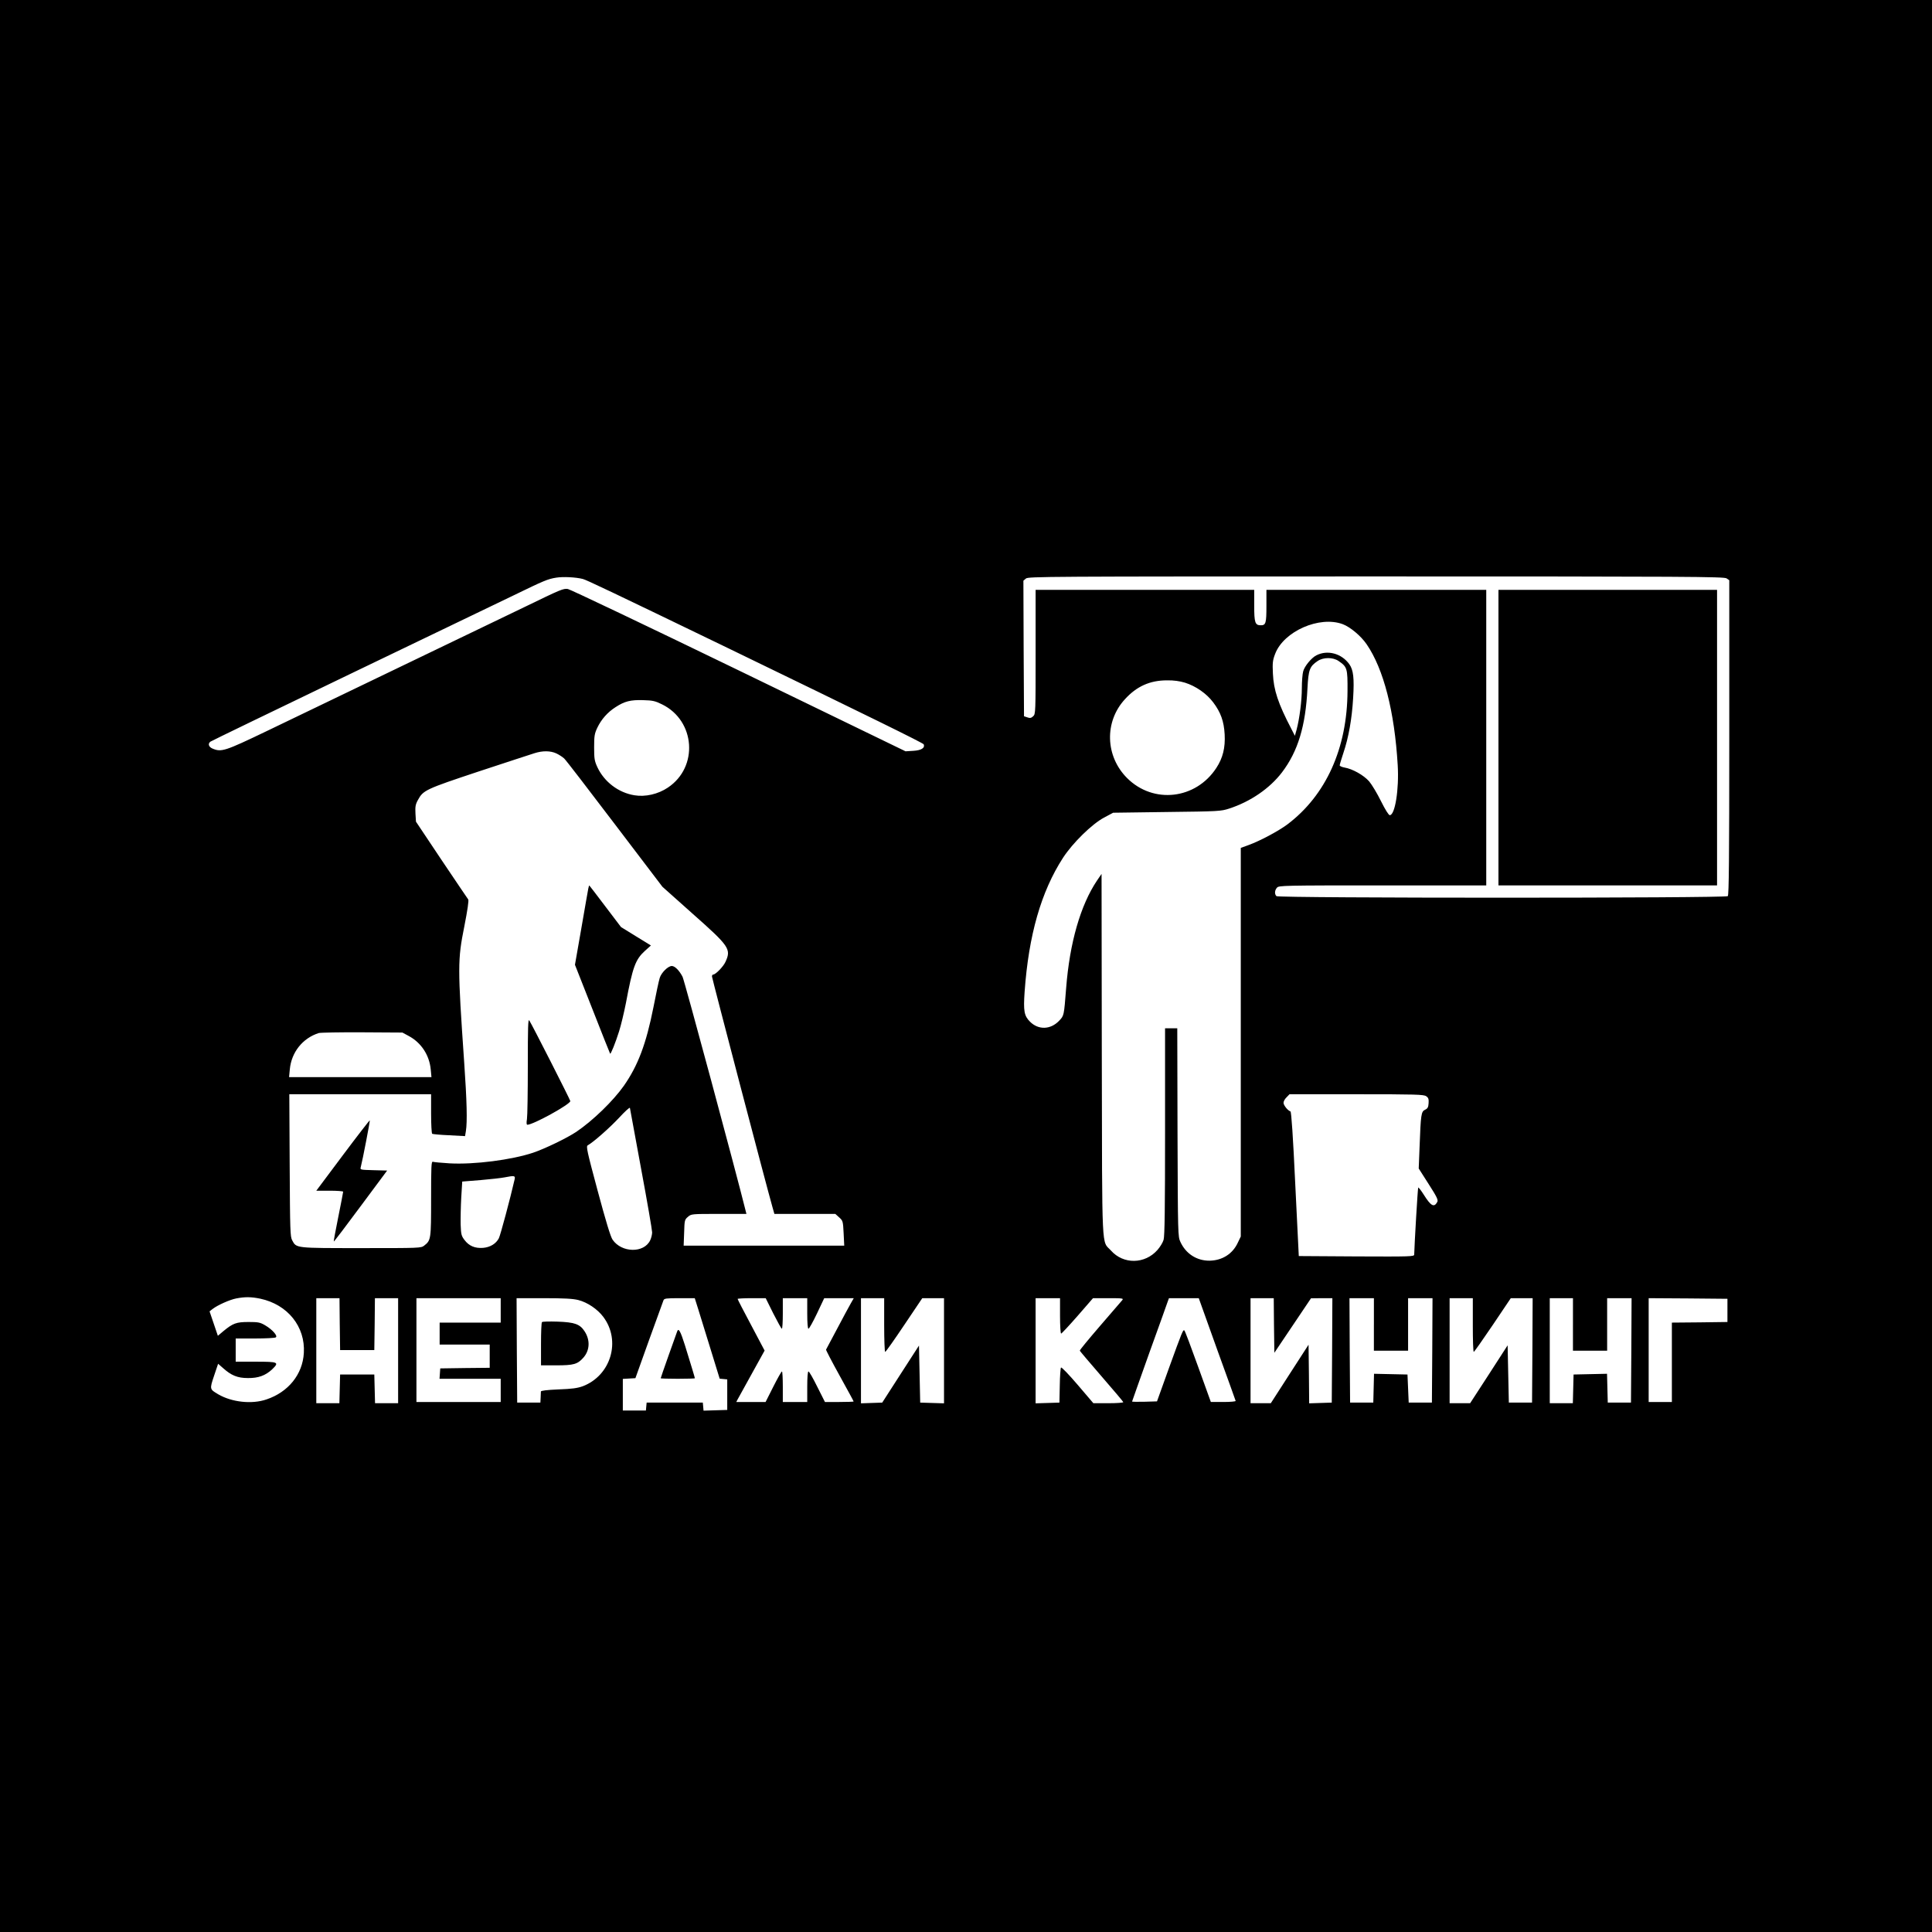 <?xml version="1.0" encoding="UTF-8" standalone="no"?> <svg xmlns="http://www.w3.org/2000/svg" version="1.0" width="1582pt" height="1582pt" viewBox="0 0 1582 1582" preserveAspectRatio="xMidYMid meet"><g transform="translate(0,1582) scale(0.1,-0.1)" fill="#000000" stroke="none"><path d="M0 7910 l0 -7910 7910 0 7910 0 0 7910 0 7910 -7910 0 -7910 0 0 -7910z m4773 3169 c32 -9 214 -95 1182 -563 1168 -566 1604 -780 1609 -791 11 -30 -20 -49 -85 -53 l-64 -4 -1365 662 c-751 364 -1381 664 -1400 667 -38 5 -51 0 -360 -150 -159 -77 -1532 -737 -2107 -1014 -342 -164 -370 -173 -442 -143 -32 13 -41 40 -18 57 6 5 521 254 1142 553 622 299 1227 590 1345 647 243 118 275 132 345 143 55 9 160 4 218 -11z m9365 5 l22 -15 0 -1288 c0 -988 -3 -1290 -12 -1299 -17 -17 -3679 -17 -3696 0 -17 17 -15 48 5 70 15 17 55 18 865 18 l848 0 0 1210 0 1210 -900 0 -900 0 0 -133 c0 -140 -5 -157 -46 -157 -47 0 -54 21 -54 161 l0 129 -895 0 -895 0 0 -508 c0 -499 0 -509 -20 -527 -16 -15 -26 -17 -48 -9 l-27 9 -3 555 -2 555 21 18 c20 16 172 17 2868 17 2560 0 2849 -2 2869 -16z m-3143 -375 c61 -23 149 -96 196 -165 139 -203 228 -550 254 -989 12 -199 -22 -410 -65 -410 -9 0 -37 45 -72 115 -31 63 -75 136 -97 162 -45 51 -136 102 -201 113 -22 4 -40 12 -40 18 0 7 14 52 30 101 43 127 70 279 80 450 10 164 2 230 -31 277 -63 88 -178 120 -270 73 -40 -20 -97 -89 -108 -131 -6 -21 -11 -83 -11 -138 0 -102 -19 -250 -43 -340 l-14 -50 -28 55 c-110 210 -146 321 -152 455 -4 86 -2 108 18 160 70 186 364 315 554 244z m-35 -301 c72 -49 75 -61 74 -246 -2 -469 -176 -854 -493 -1093 -74 -55 -224 -135 -318 -169 l-63 -23 0 -1591 0 -1591 -24 -50 c-42 -92 -127 -146 -231 -148 -105 -1 -194 56 -239 153 -21 44 -21 57 -24 898 l-2 852 -50 0 -50 0 0 -846 c0 -620 -3 -857 -12 -886 -6 -22 -29 -59 -50 -83 -103 -117 -279 -120 -381 -5 -78 86 -72 -58 -75 1600 l-2 1484 -37 -54 c-135 -201 -224 -509 -253 -881 -18 -229 -17 -225 -58 -268 -70 -73 -169 -76 -238 -7 -48 48 -55 87 -44 245 33 464 135 820 315 1098 79 121 236 275 335 328 l75 40 440 6 c424 5 442 6 510 28 175 57 333 166 432 296 131 172 194 380 209 688 8 154 18 180 83 224 47 32 125 32 171 1z m-1257 -178 c89 -28 177 -89 231 -161 62 -82 88 -155 94 -262 6 -110 -15 -194 -68 -275 -168 -258 -516 -298 -731 -83 -179 179 -187 461 -18 645 96 106 205 155 345 155 55 1 103 -6 147 -19z m-4281 -178 c272 -134 299 -513 47 -681 -80 -54 -185 -78 -274 -63 -131 21 -247 110 -303 229 -24 52 -27 70 -27 163 0 93 3 112 26 161 33 69 84 127 150 169 74 48 122 60 225 57 79 -2 100 -7 156 -35z m-867 -401 c22 -10 51 -29 65 -42 14 -13 200 -255 414 -537 l390 -513 251 -224 c298 -264 313 -287 266 -390 -17 -39 -81 -105 -101 -105 -6 0 -10 -7 -10 -16 0 -13 447 -1720 496 -1891 l15 -53 249 0 250 0 31 -28 c31 -28 32 -31 37 -130 l5 -102 -658 0 -657 0 4 106 c3 102 4 107 31 130 28 24 30 24 254 24 l225 0 -7 28 c-77 311 -501 1885 -516 1914 -27 52 -63 88 -88 88 -31 0 -86 -55 -99 -98 -7 -22 -30 -129 -51 -238 -60 -303 -127 -479 -242 -644 -88 -125 -253 -285 -390 -378 -75 -50 -256 -138 -354 -171 -177 -59 -482 -98 -683 -87 -67 4 -130 10 -138 13 -12 4 -14 -38 -14 -301 0 -333 -1 -342 -56 -385 -26 -21 -35 -21 -516 -21 -540 0 -531 -1 -565 63 -17 29 -18 80 -21 615 l-3 582 581 0 580 0 0 -159 c0 -88 4 -162 9 -165 5 -3 67 -9 139 -12 l130 -7 7 42 c12 74 8 247 -14 561 -54 784 -54 840 1 1114 26 133 38 213 32 221 -5 6 -103 152 -219 324 l-209 313 -4 66 c-3 56 0 75 20 111 43 80 62 89 498 234 223 73 428 141 455 149 68 22 132 21 180 -1z m-1210 -2313 c103 -54 171 -157 182 -275 l6 -63 -583 0 -583 0 6 63 c13 141 105 256 237 298 14 4 174 7 355 6 l330 -2 50 -27z m8333 -494 c19 -13 22 -24 20 -57 -2 -34 -8 -44 -29 -54 -32 -15 -35 -38 -45 -305 l-7 -176 81 -127 c68 -106 80 -131 71 -147 -26 -48 -52 -34 -111 60 -22 35 -43 61 -45 58 -4 -4 -31 -466 -33 -549 0 -16 -27 -17 -472 -15 l-473 3 -29 590 c-18 388 -32 591 -39 594 -23 8 -57 51 -57 71 0 12 11 32 25 45 l24 25 548 0 c486 0 551 -2 571 -16z m-6428 -596 c50 -268 90 -501 90 -519 0 -17 -7 -46 -16 -65 -51 -107 -234 -103 -308 5 -17 25 -55 151 -122 400 -88 328 -96 364 -81 373 47 26 177 141 255 224 48 52 88 89 90 82 1 -7 43 -232 92 -500z m-1036 -85 c-36 -158 -117 -459 -129 -482 -23 -45 -71 -74 -129 -79 -66 -5 -115 15 -152 64 -26 34 -29 46 -32 128 -1 50 1 149 5 221 l8 130 150 12 c83 7 170 17 195 22 82 16 91 15 84 -16z m-2083 -977 c225 -48 370 -229 357 -445 -10 -175 -127 -320 -306 -380 -119 -41 -284 -23 -395 42 -71 42 -71 41 -34 152 l33 98 40 -35 c68 -61 119 -82 204 -82 85 -1 143 20 198 71 61 59 52 63 -133 63 l-165 0 0 95 0 95 158 0 c86 0 163 4 170 9 19 11 -27 64 -87 99 -41 24 -56 27 -136 27 -100 0 -127 -10 -206 -75 l-45 -38 -34 100 -34 100 24 19 c41 32 142 77 195 87 73 14 122 13 196 -2z m651 -208 l3 -213 140 0 140 0 3 213 2 212 95 0 95 0 0 -430 0 -430 -95 0 -94 0 -3 118 -3 117 -140 0 -140 0 -3 -117 -3 -118 -94 0 -95 0 0 430 0 430 95 0 95 0 2 -212z m1318 112 l0 -100 -250 0 -250 0 0 -90 0 -90 205 0 205 0 0 -95 0 -95 -202 -2 -203 -3 -3 -42 -3 -43 250 0 251 0 0 -95 0 -95 -345 0 -345 0 0 425 0 425 345 0 345 0 0 -100z m635 85 c75 -19 158 -75 205 -138 147 -195 63 -480 -168 -568 -45 -16 -88 -22 -199 -26 -94 -4 -143 -10 -144 -17 0 -6 -1 -29 -2 -51 l-2 -40 -95 0 -95 0 -3 428 -2 427 223 0 c167 0 238 -4 282 -15z m983 -77 c16 -51 62 -200 102 -330 l73 -237 31 -3 31 -3 0 -125 0 -125 -97 -3 -97 -3 -3 33 -3 33 -230 0 -230 0 -3 -32 -3 -33 -95 0 -94 0 0 129 0 130 51 3 52 3 111 310 c62 171 115 318 119 328 6 15 22 17 131 17 l125 0 29 -92z m614 -33 c35 -69 66 -125 70 -125 5 0 8 56 8 125 l0 125 100 0 100 0 0 -125 c0 -79 4 -125 10 -125 6 0 37 56 70 125 l59 125 121 0 121 0 -24 -42 c-14 -24 -64 -117 -112 -208 -48 -91 -89 -168 -91 -171 -2 -3 48 -99 111 -213 63 -114 115 -209 115 -212 0 -2 -53 -4 -118 -4 l-117 0 -63 125 c-34 69 -66 125 -72 125 -6 0 -10 -48 -10 -125 l0 -125 -100 0 -100 0 0 125 c0 69 -3 125 -7 125 -5 0 -36 -56 -71 -125 l-63 -125 -120 0 -120 0 12 23 c7 12 59 107 116 210 l104 188 -110 208 c-61 114 -111 211 -111 215 0 3 52 6 115 6 l115 0 62 -125z m908 -95 c0 -121 4 -220 8 -220 5 0 75 99 156 220 l148 220 89 0 89 0 0 -430 0 -431 -97 3 -98 3 -5 233 -5 234 -151 -234 -150 -233 -87 -3 -87 -3 0 431 0 430 95 0 95 0 0 -220z m1440 75 c0 -80 4 -145 9 -145 4 0 65 65 135 145 l126 145 126 0 c118 0 126 -1 113 -17 -8 -10 -90 -105 -182 -211 -92 -107 -167 -197 -165 -202 2 -5 82 -99 178 -210 96 -111 177 -206 178 -211 2 -5 -52 -9 -121 -9 l-124 0 -128 150 c-71 83 -132 147 -137 142 -4 -4 -9 -70 -10 -147 l-3 -140 -97 -3 -98 -3 0 431 0 430 100 0 100 0 0 -145z m1285 -271 c83 -229 152 -420 153 -425 2 -5 -43 -9 -100 -9 l-103 0 -105 291 c-57 159 -107 292 -112 295 -11 7 -16 -5 -127 -311 l-97 -270 -102 -3 c-56 -1 -102 -1 -102 2 0 2 64 181 141 398 78 216 146 405 151 421 l10 27 122 0 122 0 149 -416z m467 192 l3 -223 150 223 150 223 88 1 87 0 -2 -427 -3 -428 -92 -3 -93 -3 -2 240 -3 240 -155 -240 -154 -239 -83 0 -83 0 0 430 0 430 95 0 95 0 2 -224z m818 9 l0 -215 140 0 140 0 0 215 0 215 100 0 100 0 -2 -427 -3 -428 -95 0 -95 0 -5 115 -5 115 -137 3 -137 3 -3 -118 -3 -118 -95 0 -95 0 -3 428 -2 427 100 0 100 0 0 -215z m810 -5 c0 -121 3 -220 8 -220 4 1 74 100 155 220 l148 220 90 0 89 0 -2 -427 -3 -428 -95 0 -95 0 -5 234 -5 235 -153 -237 -154 -237 -84 0 -84 0 0 430 0 430 95 0 95 0 0 -220z m820 5 l0 -215 140 0 140 0 0 215 0 215 100 0 100 0 -2 -427 -3 -428 -95 0 -95 0 -3 118 -3 118 -137 -3 -137 -3 -3 -117 -3 -118 -94 0 -95 0 0 430 0 430 95 0 95 0 0 -215z m1265 115 l0 -95 -227 -3 -228 -2 0 -325 0 -325 -95 0 -95 0 0 425 0 425 323 -2 322 -3 0 -95z"></path><path d="M12270 9780 l0 -1210 895 0 895 0 0 1210 0 1210 -895 0 -895 0 0 -1210z"></path><path d="M4817 8543 c-3 -16 -29 -162 -57 -326 l-52 -297 143 -363 c78 -199 143 -363 145 -365 5 -7 44 90 73 182 16 50 41 155 56 231 56 299 78 358 157 430 l48 43 -122 75 -123 76 -129 170 c-71 94 -130 171 -131 171 -1 0 -5 -12 -8 -27z"></path><path d="M4322 7093 c0 -214 -3 -411 -7 -436 -5 -30 -4 -47 3 -47 48 0 351 167 352 194 0 9 -315 629 -336 660 -10 15 -12 -54 -12 -371z"></path><path d="M2807 6360 l-217 -290 110 0 c61 0 110 -4 110 -8 0 -5 -18 -98 -40 -207 -22 -109 -39 -200 -37 -201 2 -2 101 128 220 289 l217 292 -111 3 c-109 3 -111 3 -105 25 15 56 77 379 74 383 -2 2 -102 -127 -221 -286z"></path><path d="M4438 4994 c-5 -4 -8 -85 -8 -181 l0 -173 125 0 c143 0 174 9 222 63 53 60 57 145 9 217 -38 58 -82 73 -221 78 -66 2 -123 1 -127 -4z"></path><path d="M5545 4918 c-3 -7 -34 -96 -70 -196 -36 -101 -65 -186 -65 -188 0 -2 63 -4 140 -4 77 0 140 2 140 4 0 5 -29 101 -81 269 -37 118 -53 146 -64 115z"></path></g></svg> 